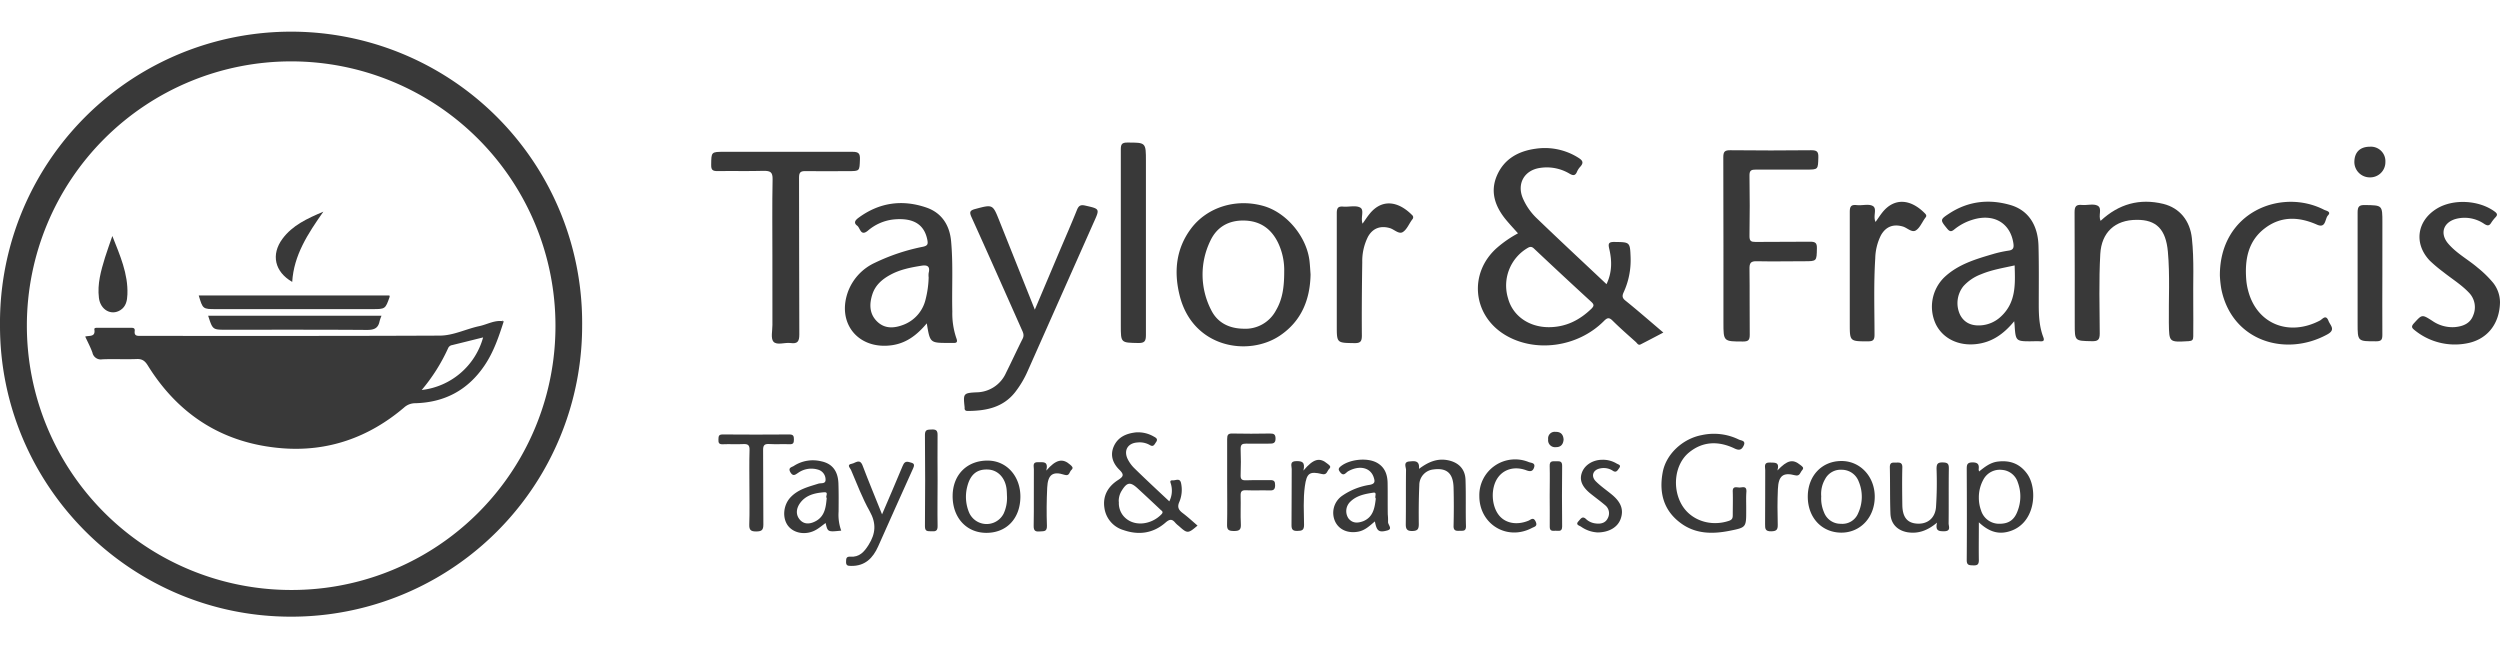 <svg id="taylor" xmlns="http://www.w3.org/2000/svg" viewBox="0 0 883 230"><defs><style>.cls-1{fill:#393939;}</style></defs><title>JOURNALS-</title><g id="taylor-2" data-name="taylor"><path class="cls-1" d="M205.61,115.11a102.7,102.7,0,0,1-103,102.7C46,217.74-.09,171.48,0,114.89a102.81,102.81,0,1,1,205.61.22Zm-9.42,0a93.35,93.35,0,1,0-93.51,93.27A93.14,93.14,0,0,0,196.19,115.06Z"/><path class="cls-1" d="M536.15,82.42c-1.54-1.74-3.11-3.4-4.54-5.17C528,72.7,526.29,67.63,528.72,62c2.54-5.89,7.59-8.64,13.67-9.47a22.12,22.12,0,0,1,15,3.13c1.46.9,2.15,1.69.8,3.19A6.31,6.31,0,0,0,557,60.65c-.59,1.43-1.36,1.44-2.62.7A15.68,15.68,0,0,0,544,59.3c-5.55.77-8.31,5.49-6.15,10.69A21.62,21.62,0,0,0,543,77.3c8,7.7,16.15,15.27,24.42,23.07,2-4.2,1.93-8.28,1-12.33-.48-2-.33-2.62,1.89-2.58,5.37.08,5.43,0,5.62,5.49a27.12,27.12,0,0,1-2.47,12.32c-.61,1.34-.45,2.07.76,3,4.39,3.54,8.64,7.26,13.27,11.19-2.78,1.46-5.37,2.83-8,4.17-.88.46-1.25-.42-1.72-.84-2.76-2.47-5.56-4.91-8.19-7.52-1.26-1.25-1.9-1.07-3.09.13-9.23,9.28-24.36,11.32-35,4.83-11.46-7-12.78-21.91-2.7-30.75A40,40,0,0,1,536.15,82.42ZM547,115.56c6,0,10.84-2.43,15.06-6.49,1-1,1-1.51,0-2.44q-10.12-9.28-20.12-18.71c-1-1-1.62-.82-2.64-.18a15.37,15.37,0,0,0-6.65,17.65C534.31,111.55,540,115.55,547,115.56Z"/><path class="cls-1" d="M327.34,114.21c-3.49,4.17-7.31,7.07-12.52,7.75-12,1.56-19.57-8.21-15.1-19.47a18.29,18.29,0,0,1,9.3-9.68A70.34,70.34,0,0,1,326,87.15c1.72-.38,1.81-1,1.53-2.46-1.14-5.76-5.36-7.88-12.16-7.15a16.7,16.7,0,0,0-8.82,3.92c-2.59,2.15-2.69-.91-3.77-1.73-1.38-1-.75-1.93.45-2.81,7.39-5.45,15.53-6.52,24-3.6,5.37,1.85,8.19,6.21,8.7,11.87.76,8.28.22,16.59.43,24.88a27.06,27.06,0,0,0,1.41,9.34c.52,1.34.23,1.8-1.15,1.71-.53,0-1.06,0-1.59,0C328.48,121.12,328.48,121.12,327.34,114.21ZM328,98a6.85,6.85,0,0,1,0-1.57c.58-2.31-.38-2.93-2.55-2.58-3.82.62-7.6,1.35-11,3.22-2.85,1.55-5.24,3.6-6.3,6.78-1.13,3.43-1.16,6.87,1.54,9.6s6,2.55,9.33,1.29a12.67,12.67,0,0,0,7.88-8.92A34.89,34.89,0,0,0,328,98Z"/><path class="cls-1" d="M462.89,96.92c-.16,8.9-3.23,16.46-10.74,21.56-11.25,7.65-31.07,4.39-35.56-14.37-2-8.21-1.23-16.31,4.11-23.41,5.63-7.48,15.72-10.67,25.38-8,8.32,2.27,15.59,11,16.47,19.77C462.7,93.92,462.78,95.42,462.89,96.92ZM453.58,96a22.39,22.39,0,0,0-2.14-10.2c-2.37-4.93-6.25-7.73-11.83-7.9s-9.84,2.22-12.16,7.24a27.3,27.3,0,0,0,.27,24.23c2.2,4.56,6.31,6.64,11.43,6.73a12.22,12.22,0,0,0,11.55-6.53C453,105.67,453.58,101.32,453.58,96Z"/><path class="cls-1" d="M711.42,113.46c-3.82,4.65-8,7.48-13.49,8.08-6.19.68-11.67-1.94-14.18-7A14.51,14.51,0,0,1,686.67,98c4.89-4.66,11.18-6.48,17.43-8.32a41.2,41.2,0,0,1,5.4-1.17c1.66-.24,1.84-1.11,1.63-2.55-1.08-7.29-7.08-10.73-14.61-8.29A18.87,18.87,0,0,0,690.3,81c-1,.84-1.6.93-2.53-.2-2.54-3.11-2.62-3.23.73-5.41,6.68-4.36,14-5.16,21.5-3,6.3,1.79,9.82,7,10,14.55.18,6.88.09,13.77.09,20.65,0,3.9.19,7.76,1.59,11.45.42,1.12.24,1.59-1.05,1.51s-2.47,0-3.7,0c-4.75,0-5-.24-5.34-5.17C711.58,114.92,711.53,114.51,711.42,113.46Zm.15-19.72c-4.1.91-8.08,1.55-11.83,3.12a15.92,15.92,0,0,0-6.27,4.23,9.59,9.59,0,0,0-1.13,10.17c1.51,2.84,4.07,3.82,7.06,3.67a11.44,11.44,0,0,0,7.36-3.16C712.11,106.79,711.78,100.36,711.57,93.74Z"/><path class="cls-1" d="M741.94,78c6.44-6,13.79-8,22.1-6,5.88,1.45,9.47,6,10.13,12.11.86,7.84.36,15.7.49,23.56.06,3.7,0,7.41,0,11.12,0,1.23-.33,1.63-1.62,1.71-7,.4-6.89.44-7-6.42-.1-8.38.41-16.78-.34-25.15-.71-7.94-4.07-11.34-11-11.28-7.72,0-12.46,4.46-12.88,12.08-.52,9.35-.24,18.71-.19,28.07,0,2.28-.7,2.76-2.83,2.71-6-.13-6,0-6-6.08,0-13.16,0-26.32-.06-39.48,0-2.13.61-2.74,2.63-2.56,1.84.17,4-.52,5.48.24C742.64,73.58,741,76.08,741.94,78Z"/><path class="cls-1" d="M365.5,109.37l8.65-20.45c2.09-4.93,4.25-9.83,6.24-14.8.62-1.53,1.33-1.87,2.91-1.51,5.19,1.17,5.19,1.11,3,5.94Q374.66,104.77,363,131a35.27,35.27,0,0,1-4.43,7.48c-4.28,5.47-10.3,6.64-16.77,6.67-.77,0-1.14-.29-1.1-1.08a1.13,1.13,0,0,0,0-.26c-.51-4.79-.49-5,4.18-5.24a11.54,11.54,0,0,0,10.44-6.87c2-4,3.86-8.08,5.88-12.08.68-1.34.06-2.36-.43-3.46C354.92,103,349.1,89.85,343.15,76.73c-.84-1.85-.59-2.41,1.32-2.92,6.18-1.64,6.16-1.7,8.49,4.15Z"/><path class="cls-1" d="M608.72,86.82c0-10.42,0-20.84-.05-31.26,0-2,.5-2.52,2.5-2.5q14.3.16,28.6,0c2,0,2.53.55,2.47,2.52-.13,4.31,0,4.32-4.25,4.32-5.92,0-11.83,0-17.75,0-1.58,0-2.36.19-2.32,2.1q.17,10.73,0,21.45c0,1.72.59,2,2.14,2,6.44-.08,12.89,0,19.33-.08,1.87,0,2.38.5,2.34,2.35-.09,4.55,0,4.55-4.53,4.55-5.57,0-11.13.12-16.69,0-2.19-.07-2.62.68-2.59,2.69.11,7.77,0,15.54.09,23.31,0,1.86-.52,2.35-2.36,2.35-6.93,0-6.93,0-6.93-6.74Z"/><path class="cls-1" d="M272.81,90.62c0-9.09-.11-18.19.07-27.28.05-2.55-.78-3-3.09-3-5.47.16-11,0-16.42.09-1.78,0-2.2-.52-2.18-2.22.05-4.59,0-4.59,4.62-4.59,15.1,0,30.19,0,45.29,0,2.09,0,2.7.53,2.63,2.63-.15,4.19,0,4.19-4.11,4.19-5,0-10.07.09-15.1,0-1.9-.05-2.3.56-2.3,2.37.07,18.45,0,36.9.1,55.35,0,2.46-.65,3.33-3.06,3-2.08-.28-4.87.9-6.09-.49-1-1.18-.34-3.87-.35-5.9Q272.79,102.68,272.81,90.62Z"/><path class="cls-1" d="M784.06,97.32c-.08-22.42,21.66-31,36.79-23.24.72.37,2.68.64,1.39,2-1.12,1.2-.68,4.68-3.87,3.27-6.42-2.85-12.73-3.09-18.46,1.3-6,4.59-7.1,11.23-6.52,18.31a21.4,21.4,0,0,0,.64,3.63c3,11.74,14.26,16.42,25.38,10.62.88-.46,2.06-2.29,3,.08.6,1.63,2.7,3.12-.36,4.8-14.76,8.14-33.86,2.41-37.5-16.12A37.47,37.47,0,0,1,784.06,97.32Z"/><path class="cls-1" d="M883,106.78c-.17,8-4.87,13.32-11.91,14.53A22.45,22.45,0,0,1,853,116.74c-1-.79-1.58-1.28-.4-2.56,2.88-3.14,2.8-3.21,6.49-.86a12.39,12.39,0,0,0,8,2.21c2.9-.27,5.43-1.3,6.47-4.2a7.33,7.33,0,0,0-1.45-7.88c-2.74-2.92-6.18-5-9.25-7.46a49.94,49.94,0,0,1-4.64-3.91c-5.73-6-4.6-14.08,2.48-18.4,5.83-3.56,15-3,20.48,1.09,1,.76.91,1.26.21,2a13.14,13.14,0,0,0-1.47,1.87c-.68,1.14-1.28,1.19-2.46.46a12.21,12.21,0,0,0-10.09-1.77c-4.45,1.27-5.67,5.21-2.65,8.73s7,5.57,10.42,8.51a38,38,0,0,1,5.47,5.36A11.23,11.23,0,0,1,883,106.78Z"/><path class="cls-1" d="M395.87,85.57c0-10.93,0-21.87,0-32.8,0-1.78.36-2.43,2.3-2.42,6.57,0,6.57-.05,6.57,6.58,0,20.46,0,40.92,0,61.39,0,2.12-.43,2.88-2.71,2.83-6.16-.12-6.16,0-6.16-6.21Z"/><path class="cls-1" d="M481.26,79c.92-1.3,1.65-2.45,2.51-3.5,4.36-5.37,10.11-4.48,15,.48a1,1,0,0,1,.14,1.4l-.31.42c-1,1.43-1.76,3.32-3.14,4.17s-3-.92-4.5-1.38c-3.36-1-6.12,0-7.81,3.07a19.11,19.11,0,0,0-2,8.93c-.13,8.64-.21,17.3-.14,25.94,0,2.1-.55,2.7-2.65,2.66-6.2-.09-6.21,0-6.21-6.16,0-13.24,0-26.48,0-39.72,0-1.86.47-2.5,2.34-2.33s4.42-.54,5.95.35S480.48,76.88,481.26,79Z"/><path class="cls-1" d="M662.45,78.39c.9-1.27,1.56-2.29,2.32-3.26,4.22-5.39,10.07-4.95,15.18.31.42.44.58.87.15,1.38-.11.14-.21.28-.31.43-1,1.42-1.77,3.32-3.15,4.15s-3-.91-4.51-1.38c-3.39-1-6.06,0-7.79,3.09a19.11,19.11,0,0,0-2,8.13c-.57,9-.27,18-.26,27,0,1.89-.56,2.33-2.38,2.32-6.36,0-6.36,0-6.36-6.21,0-13.14,0-26.28,0-39.43,0-1.93.39-2.7,2.44-2.48s4.23-.52,5.7.32C663.11,73.71,661.44,76.34,662.45,78.39Z"/><path class="cls-1" d="M413,177.08a8.35,8.35,0,0,0,.66-5.79c-.12-.68-.86-1.75.62-1.63,1,.07,2.53-1,2.9,1.14a11,11,0,0,1-.64,6.47c-.81,1.81-.27,2.85,1.18,3.94,1.82,1.37,3.5,2.93,5.25,4.43-3.38,2.87-3.58,2.87-6.61.14a9.91,9.91,0,0,1-1.18-1.06c-1.15-1.43-2-1.47-3.53-.13-4.33,3.79-9.43,4.51-14.82,2.64a9.5,9.5,0,0,1-6.74-7.76c-.68-4.3,1.24-7.61,4.74-9.88,1.88-1.21,2.39-1.85.53-3.67-2.23-2.19-3.36-5-2-8.2,1.46-3.35,4.42-4.62,7.83-5a11,11,0,0,1,6.32,1.47c.81.43,1.6.89.79,2-.55.75-.87,1.81-2.18,1a7.12,7.12,0,0,0-4.32-.91c-3.45.19-5,2.78-3.5,5.87a11.94,11.94,0,0,0,2.31,3.19C404.61,169.26,408.73,173.09,413,177.08Zm-17.81.14a7.09,7.09,0,0,0,1.5,4.89c3.43,4.21,9.95,3.32,13.56-.49.84-.88,0-1.22-.42-1.65q-3.94-3.72-7.93-7.4c-2.67-2.48-3.85-2.31-5.76.82A6.85,6.85,0,0,0,395.14,177.22Z"/><path class="cls-1" d="M841.45,96.62c0,7.23-.06,14.47,0,21.71,0,1.73-.45,2.21-2.2,2.22-6.54,0-6.54.07-6.54-6.34,0-13.06,0-26.13,0-39.19,0-2.11.58-2.64,2.63-2.6,6.12.11,6.12,0,6.12,6.19Z"/><path class="cls-1" d="M616.76,179.25v1.06c0,5.93,0,6-5.78,7.15-6,1.21-12,1.2-17.23-2.61-6.22-4.51-7.83-10.88-6.48-18.06,1.22-6.5,7.14-11.85,13.74-13.1a20,20,0,0,1,13.13,1.55c.77.39,2.59.34,1.73,2.14-.7,1.49-1.54,1.84-3.27,1-5.58-2.65-11.16-2.59-16.09,1.48s-6,12.37-2.53,18.39c3.19,5.54,10.18,7.87,16.65,5.72,1.26-.42,1.39-1.07,1.38-2.11,0-2.74.09-5.48,0-8.21-.1-2,1.27-1.52,2.28-1.46s2.67-.79,2.54,1.48C616.68,175.53,616.76,177.39,616.76,179.25Z"/><path class="cls-1" d="M698.93,184.48c0,4.9-.07,9.13,0,13.36,0,1.61-.6,1.9-2,1.85s-2.3,0-2.28-1.89c.08-10.68.06-21.37,0-32.05,0-1.5.07-2.41,2-2.43s2.45.75,2.21,2.46a3.26,3.26,0,0,0,.16.74c2-1.6,3.95-3.16,6.59-3.49,4.33-.53,7.79.74,10.37,4.31,3.92,5.41,3,18.12-6.9,20.51C705.3,188.78,702.12,187.48,698.93,184.48Zm0-8.66a12.85,12.85,0,0,0,.76,4.4,6.64,6.64,0,0,0,6.56,4.77c3.15,0,5.19-1.29,6.36-4.5a14.17,14.17,0,0,0,.1-10.06,6.34,6.34,0,0,0-5.65-4.47,6.55,6.55,0,0,0-6.46,3.3A13,13,0,0,0,698.93,175.82Z"/><path class="cls-1" d="M360.4,175.6c-.1,7.65-5,12.71-12.22,12.6-7-.11-11.81-5.54-11.71-13.19.1-7.44,5.19-12.44,12.54-12.33C355.64,162.78,360.49,168.29,360.4,175.6Zm-4.72-.07c-.05-1-.05-1.94-.17-2.9-.52-3.95-3.1-6.62-6.52-6.79-3.93-.2-6.27,1.74-7.35,6a14.37,14.37,0,0,0,.69,9.29,6.75,6.75,0,0,0,12.16.27A13.15,13.15,0,0,0,355.68,175.53Z"/><path class="cls-1" d="M485.61,184.16c-1.91,1.62-3.47,3.12-5.74,3.59-3.59.74-6.85-.54-8.28-3.51a7.33,7.33,0,0,1,2.28-9,23.25,23.25,0,0,1,9.95-4c1.94-.37,1.8-1.29,1.4-2.56-1.09-3.54-5-4.47-9-2.26-.85.45-1.59,2-2.84.41-.66-.84-.81-1.34.15-2.11,3.05-2.49,9.33-3.2,12.78-1.29,2.79,1.54,3.72,4.13,3.79,7.1.07,3.7,0,7.41.06,11.12a21.17,21.17,0,0,1,.1,2.63c-.12,1.05,1.81,2.54-.27,3.08C487,188.19,486.24,187.55,485.61,184.16Zm.32-8.09c-.57-.53.65-2.29-.88-2.06-2.92.43-5.94,1-8.18,3.25a4.6,4.6,0,0,0-.61,5.81c1.45,1.86,3.38,1.72,5.27,1C485,182.61,485.55,179.45,485.93,176.07Z"/><path class="cls-1" d="M297.12,187.42c-4.77.5-4.77.5-5.51-2.69-1.16.83-2.19,1.72-3.36,2.39-3.44,2-7.74,1.35-9.86-1.34s-1.84-7.32.86-10.16,6.29-3.67,9.8-4.79c.93-.3,2.62.2,2.54-1.46a3.63,3.63,0,0,0-2.72-3.51,8.09,8.09,0,0,0-7,1.17c-1,.65-1.74,1.34-2.69-.2-1-1.69.54-1.82,1.21-2.27a12.37,12.37,0,0,1,9.62-1.64c3.92.8,5.95,3.42,6.12,7.79.12,3.34.08,6.69.06,10A16.39,16.39,0,0,0,297.12,187.42ZM292,175.87c-.6-.44.9-2.13-.93-2-3.3.25-6.53,1-8.57,3.94-1.3,1.88-1.52,4.1.12,5.87s3.9,1.35,5.82.2C291.33,182.12,291.71,179.11,292,175.87Z"/><path class="cls-1" d="M501.18,165.61c3.19-2.38,6.32-3.78,10.08-3.08s6.22,3,6.36,6.93c.19,5.47,0,10.95.16,16.43,0,1.9-1.15,1.53-2.27,1.59s-2.16.05-2.11-1.72c.11-4.51.12-9,0-13.52-.13-5.08-2.4-7.06-7.1-6.43a5.53,5.53,0,0,0-5,5.52c-.2,4.58-.24,9.18-.18,13.77,0,1.8-.44,2.42-2.34,2.45s-2.28-.78-2.26-2.49c.09-6.36,0-12.72.09-19.08,0-1-1.07-2.87,1.26-3C499.59,162.82,501.49,162.57,501.18,165.61Z"/><path class="cls-1" d="M650.41,188.13c-6.92,0-11.88-5.26-11.9-12.67s5-12.66,11.94-12.63c6.55,0,11.63,5.42,11.71,12.42C662.25,182.59,657.21,188.1,650.41,188.13Zm-7.15-12.84a12.31,12.31,0,0,0,1,5.71,6.22,6.22,0,0,0,5.93,4,6,6,0,0,0,6.11-3.73,13.81,13.81,0,0,0,.17-11.26,6.36,6.36,0,0,0-5.95-4.09,6.18,6.18,0,0,0-5.9,3.31A10.33,10.33,0,0,0,643.26,175.29Z"/><path class="cls-1" d="M264.69,172c0-4.32-.09-8.65.05-13,.05-1.81-.57-2.24-2.25-2.15-2.37.13-4.77-.05-7.14.06-1.34.06-1.66-.41-1.6-1.66.05-1.08,0-1.81,1.5-1.8,7.85.07,15.71.06,23.57,0,1.35,0,1.6.55,1.59,1.73s-.15,1.78-1.54,1.72c-2.38-.11-4.77.08-7.15-.07-1.73-.1-2.21.43-2.19,2.18.09,8.73,0,17.47.09,26.21,0,2-.57,2.47-2.51,2.49s-2.54-.53-2.47-2.51C264.8,180.79,264.69,176.38,264.69,172Z"/><path class="cls-1" d="M684.16,184.59c-3.32,2.8-6.61,4-10.4,3.41-3.61-.62-5.93-3-6.06-6.62-.2-5.46-.08-10.93-.21-16.39,0-1.9,1.13-1.56,2.25-1.6s2.21-.1,2.16,1.7c-.11,4.41-.06,8.82,0,13.22.05,4.23,1.63,6.3,4.9,6.61,3.79.37,6.67-1.73,7-5.84a131.29,131.29,0,0,0,.19-13.46c0-1.66.32-2.32,2.14-2.29s2.23.48,2.2,2.23c-.1,6.43,0,12.87-.08,19.3,0,1,.93,2.74-1.52,2.78C684.83,187.66,683.47,187.55,684.16,184.59Z"/><path class="cls-1" d="M433.43,170.41c0-5.11,0-10.23,0-15.34,0-1.44.31-2,1.87-1.95,4.4.1,8.81.08,13.22,0,1.39,0,2,.23,2,1.83s-.87,1.76-2.13,1.74c-2.74,0-5.47.05-8.2,0-1.41,0-2,.24-2,1.84.12,3.08.12,6.17,0,9.25-.07,1.57.51,1.91,1.95,1.86,2.81-.11,5.64,0,8.46-.06,1.42-.05,1.78.45,1.77,1.81s-.44,1.87-1.83,1.83c-2.82-.09-5.64.06-8.46-.06-1.53-.07-1.93.46-1.89,1.93.1,3.35-.1,6.7.08,10,.12,2.06-.58,2.48-2.5,2.46s-2.42-.46-2.37-2.35C433.52,180.28,433.43,175.34,433.43,170.41Z"/><path class="cls-1" d="M311.54,181.67c2.6-6.12,5-11.56,7.23-17,.51-1.23,1-1.87,2.44-1.44,1.26.35,2.08.48,1.33,2.14-4.17,9.18-8.25,18.4-12.37,27.61-1.86,4.16-4.65,7-9.61,6.9-1.17,0-1.79-.15-1.73-1.54,0-1.14.14-1.82,1.55-1.72,3.14.21,4.83-1.64,6.41-4.17,2.51-4,2.78-7.61.38-11.89-2.61-4.64-4.5-9.69-6.61-14.61-.26-.61-1.66-1.83.27-2.15,1.27-.2,2.84-2,3.84.63C306.78,170,309.05,175.45,311.54,181.67Z"/><path class="cls-1" d="M522.5,175.21a12.65,12.65,0,0,1,17.47-12c.79.31,2.41.23,1.88,1.87-.46,1.43-1.32,1.58-2.82,1-4.13-1.51-8-.33-10.1,2.79-2.45,3.62-2.2,9.8.55,13.18,2.29,2.81,6.32,3.52,10.39,1.85.85-.36,1.71-1.39,2.51.3s-.42,1.83-1.28,2.27C532.28,191.13,522.5,185.16,522.5,175.21Z"/><path class="cls-1" d="M564.35,188.06a11.11,11.11,0,0,1-5.87-2c-.58-.43-2.2-.67-.92-2,.76-.82,1.36-2,2.7-.66a5.83,5.83,0,0,0,3.33,1.48c1.76.25,3.47-.13,4.28-1.86a3.64,3.64,0,0,0-.93-4.58c-1.68-1.43-3.46-2.72-5.18-4.1-3.06-2.48-4-4.85-3-7.5s3.87-4.45,7.2-4.45a9.34,9.34,0,0,1,5,1.31c.57.36,1.78.51.93,1.64-.53.71-1,1.8-2.27.91a5.82,5.82,0,0,0-4.3-.83c-2.65.42-3.54,2.71-1.66,4.6,1.73,1.74,3.8,3.13,5.7,4.71,3.24,2.69,4.19,5.37,3.06,8.53C571.39,186.17,568.42,188,564.35,188.06Z"/><path class="cls-1" d="M369.56,166.21c3.43-4,5.8-4.41,8.41-2.09.61.54,1.34,1.08.43,1.89-.73.63-.59,2.28-2.43,1.69-4.13-1.35-5.88-.08-6.1,4.54s-.26,9-.1,13.46c.07,2.16-1.11,1.89-2.46,2s-2.25,0-2.22-1.9c.13-6.69,0-13.38.07-20.07,0-1.08-.61-2.62,1.57-2.48C368.37,163.31,370.37,162.73,369.56,166.21Z"/><path class="cls-1" d="M627.79,166.16c3.52-3.7,5.44-4.1,8.1-1.93.59.48,1.48.93.61,1.87-.69.76-.78,2.22-2.48,1.77-4.24-1.11-5.88.16-6.07,4.93-.18,4.14-.17,8.3-.05,12.44.05,1.8-.38,2.38-2.29,2.42-2.11.05-2.2-.9-2.18-2.52.07-6.36,0-12.71.05-19.07,0-1.16-.66-2.83,1.68-2.7C626.8,163.46,628.66,163.05,627.79,166.16Z"/><path class="cls-1" d="M331.16,169.86c0,5.29-.1,10.59,0,15.88.05,1.83-.73,2-2.16,1.91-1.24-.08-2.33.23-2.31-1.79.11-10.76.09-21.53,0-32.3,0-1.92,1-1.79,2.32-1.86,1.54-.08,2.18.27,2.14,2C331.08,159.09,331.16,164.47,331.16,169.86Z"/><path class="cls-1" d="M460.37,166.21c3.58-4.26,5.75-4.73,8.51-2.41.57.49,1.49.92.56,1.84-.73.71-.75,2.23-2.47,1.8-4.46-1.09-5.45-.31-6.09,4.26s-.32,9.15-.29,13.72c0,1.92-.81,2.06-2.35,2.1s-2.1-.42-2.08-2.06c.09-6.61,0-13.22.07-19.82,0-1.09-.83-2.74,1.58-2.77C459.79,162.85,461.09,163.09,460.37,166.21Z"/><path class="cls-1" d="M547.35,175.15c0-3.52.1-7.05,0-10.56-.07-1.87,1-1.67,2.18-1.66s2.25-.24,2.22,1.63c-.09,7.13-.07,14.26,0,21.39,0,2-1.27,1.47-2.32,1.51s-2.11.24-2.06-1.49C547.42,182.37,547.35,178.76,547.35,175.15Z"/><path class="cls-1" d="M837.05,51.82a5.12,5.12,0,0,1,5.47,5.38,5.37,5.37,0,0,1-5.5,5.45,5.44,5.44,0,0,1-5.46-5.53C831.63,53.72,833.59,51.83,837.05,51.82Z"/><path class="cls-1" d="M552.26,155.25c-.12,1.63-.91,2.71-2.75,2.69a2.46,2.46,0,0,1-2.7-2.8,2.31,2.31,0,0,1,2.56-2.61C551.16,152.48,552.14,153.35,552.26,155.25Z"/><path class="cls-1" d="M177.92,113.5c-1.74,5.42-3.54,10.79-6.78,15.58-5.88,8.7-14.07,13.06-24.46,13.34a5.85,5.85,0,0,0-4,1.55c-12.46,10.58-26.94,15.67-43.2,14.34-20.57-1.68-36.38-11.67-47.28-29.23-1-1.62-2-2.35-3.9-2.27-4.06.16-8.13-.07-12.18.1a3,3,0,0,1-3.47-2.35c-.67-1.89-1.63-3.67-2.55-5.69,1.44-.41,3.68.24,3.23-2.49-.12-.74.94-.59,1.51-.59q5.57,0,11.12,0c.77,0,1.77-.14,1.62,1.1-.22,1.73.77,1.76,2.06,1.75,35.21,0,70.43.06,105.65-.1,4.8,0,9.33-2.36,14-3.35,2.85-.6,5.5-2.27,8.58-1.7Zm-29,24.25a25.51,25.51,0,0,0,21.72-18.58c-3.73.93-7.38,1.85-11,2.73a1.82,1.82,0,0,0-1.37,1.09A63.69,63.69,0,0,1,148.94,137.75Z"/><path class="cls-1" d="M134.75,111.52a14.77,14.77,0,0,0-.68,1.93c-.49,2.55-2,3.09-4.5,3.08-16.59-.12-33.18-.07-49.77-.07-4.69,0-4.69,0-6.28-4.94Z"/><path class="cls-1" d="M137.54,104.35c.07.31.12.41.09.48-1.53,4.35-1.53,4.35-6.18,4.35H76.36c-4.74,0-4.74,0-6.17-4.83Z"/><path class="cls-1" d="M39.68,83.35C42.36,90.15,45.29,96.71,45,104c-.08,2.17-.48,4.27-2.48,5.54-3.26,2.06-7.07-.14-7.58-4.31-.61-5,.73-9.6,2.14-14.24C37.87,88.45,38.81,85.91,39.68,83.35Z"/><path class="cls-1" d="M114.21,74.76c-5.52,7.87-10.44,15.38-11,24.81C97,96,95.65,89.91,99.77,84.34,103.28,79.6,108.42,77.22,114.21,74.76Z"/><path class="cls-1" d="M177.94,113.48l-.55-.17s.1-.11.11-.1l.4.29Z"/></g></svg>